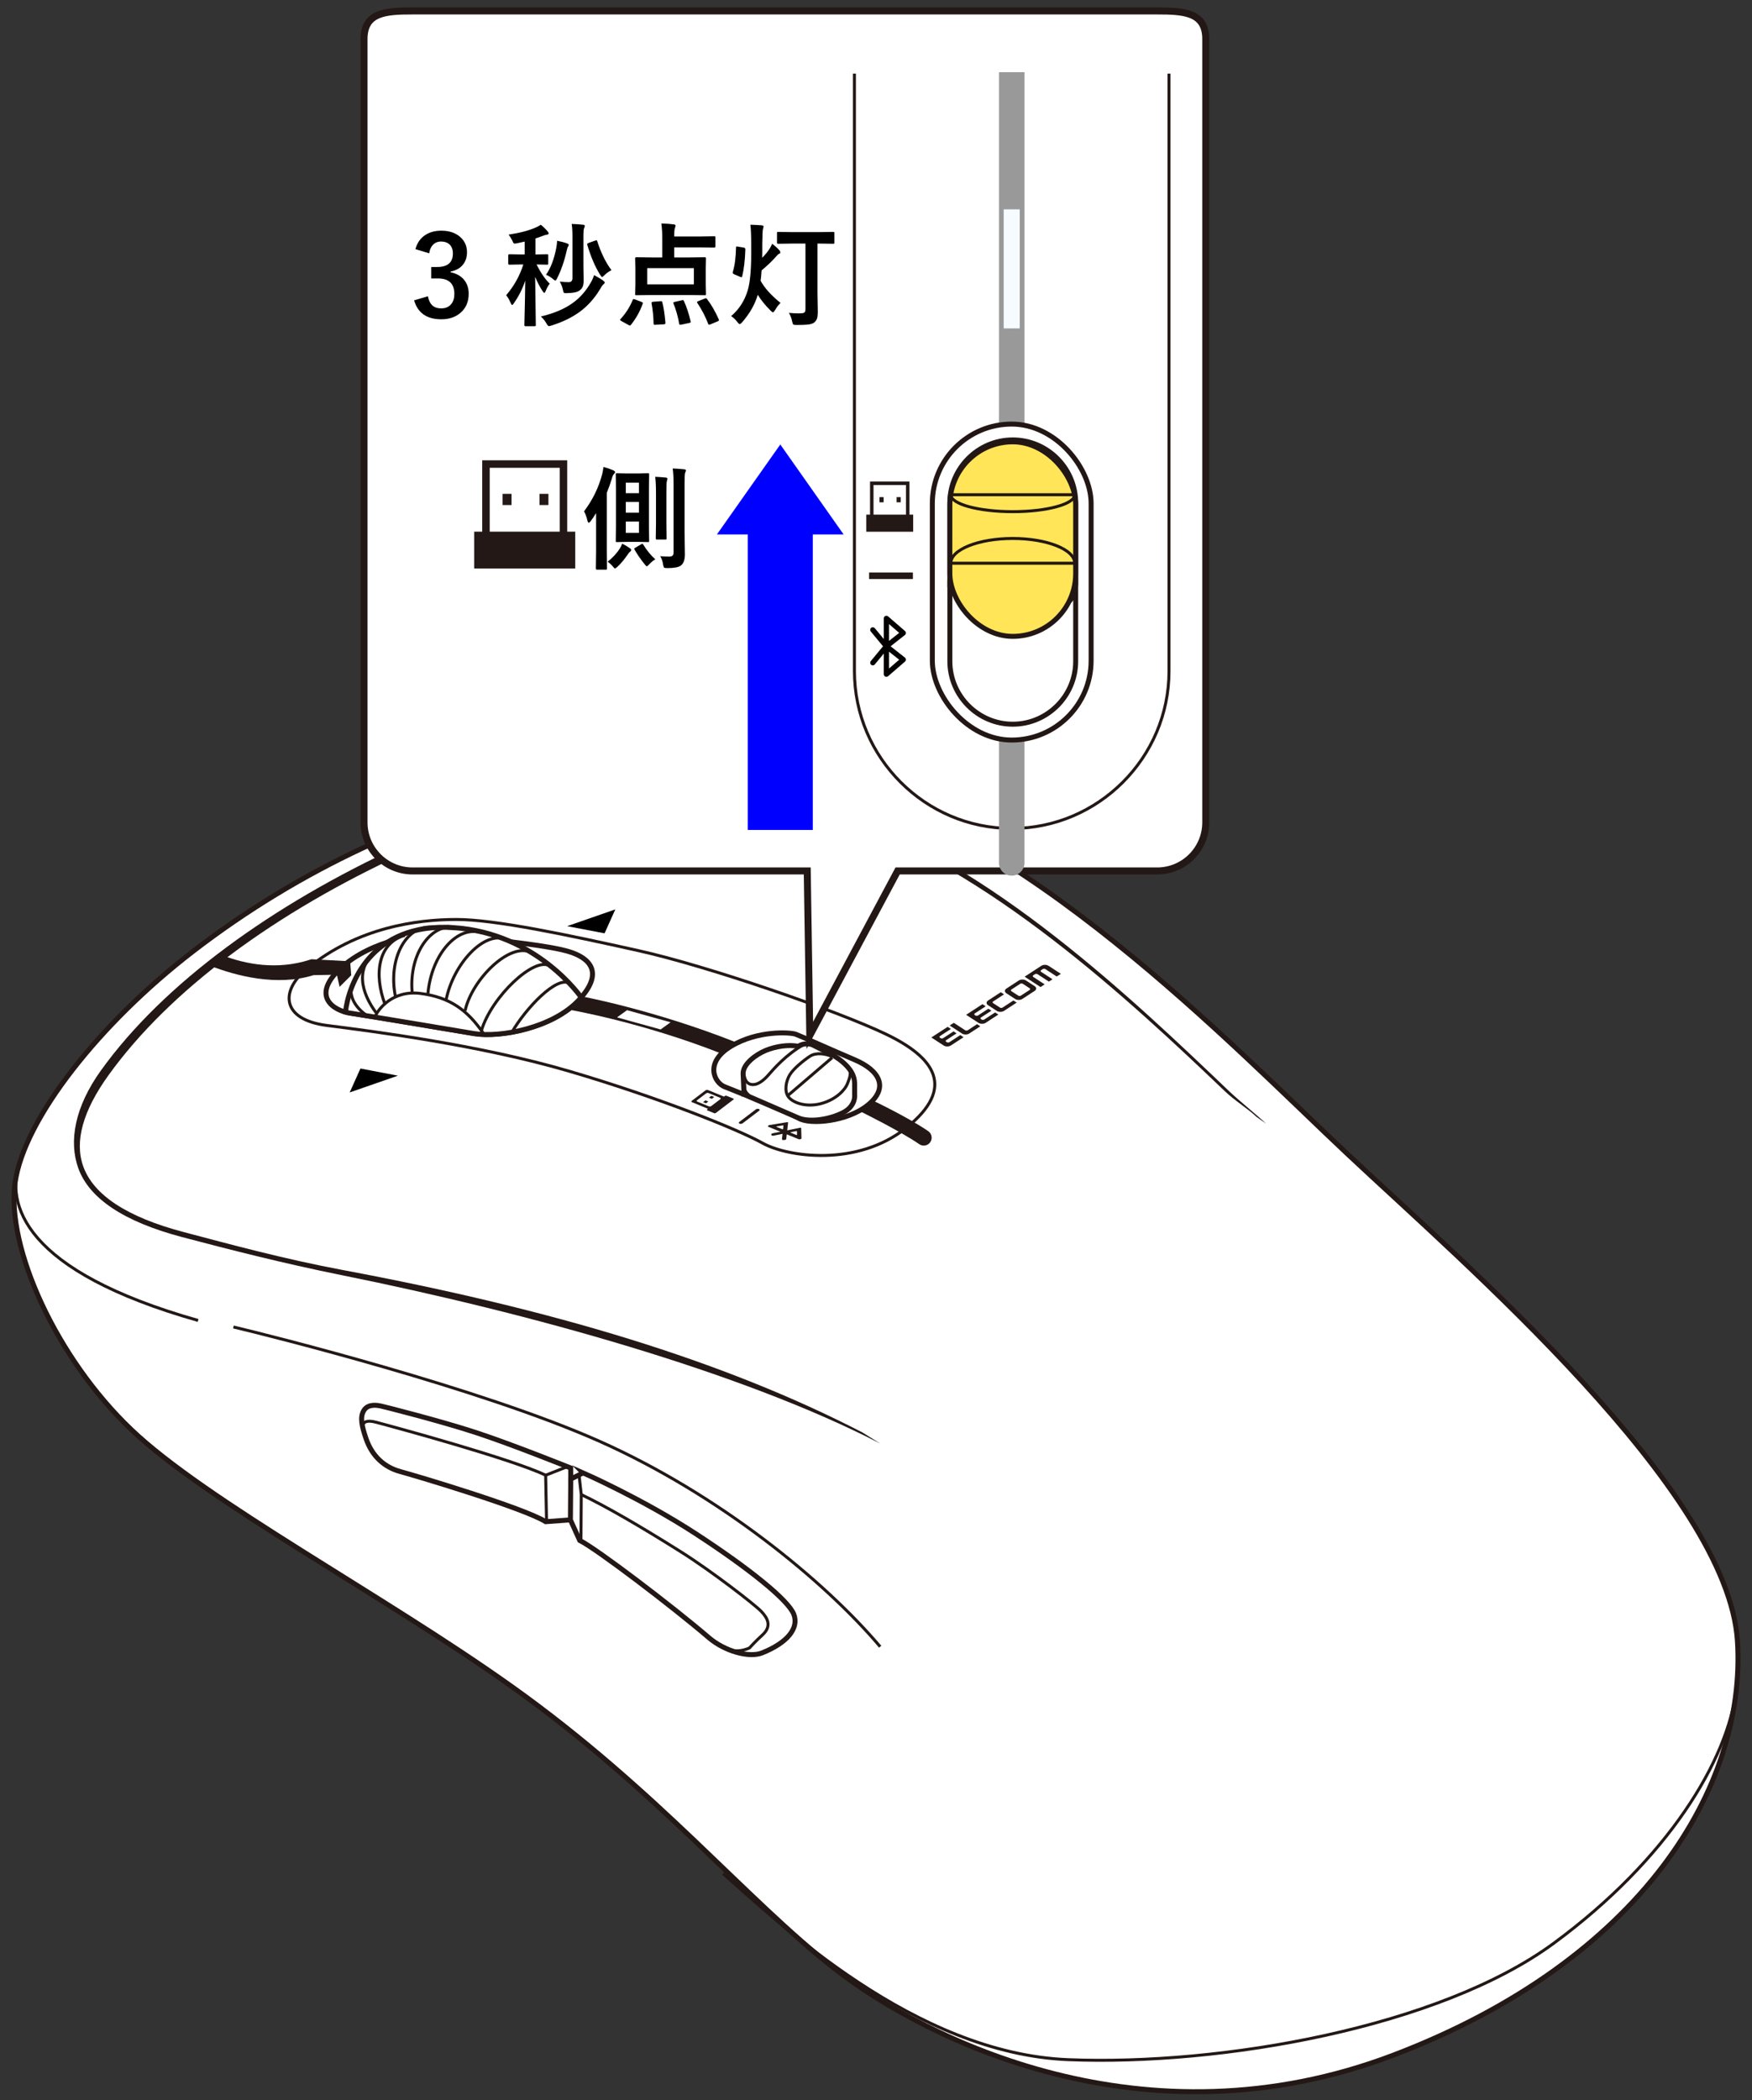 <?xml version="1.0" encoding="UTF-8"?>
<svg xmlns="http://www.w3.org/2000/svg" version="1.1" viewBox="0 0 250 299.599">
  <rect x="0" y="0" width="250" height="299.599" fill="#333333" stroke="none"/>
  <!-- Generator: Adobe Illustrator 29.3.1, SVG Export Plug-In . SVG Version: 2.1.0 Build 151)  -->
  <g id="_レイヤー_2" data-name="レイヤー_2">
    <g>
      <path d="M27.441,135.804c-13.131,10.125-24.016,23.76-25.293,32.958s5.868,24.987,16.598,35.206c10.73,10.219,35.936,23.581,54.296,36.662,20.731,14.769,33.343,30.326,46.118,40.29s44.199,25.804,79.711,12.263c35.512-13.541,50.331-38.323,49.053-59.017-1.33-21.543-39.026-53.93-55.632-69.515-16.607-15.585-46.542-47.072-76.198-53.629-20.755-4.589-57.107.457-88.653,24.782Z" fill="#fff" stroke="#231815" stroke-miterlimit="10" stroke-width=".709"/>
      <path d="M125.631,205.964c-19.828-10.244-50.113-18.639-76.893-24.045-8.408-1.697-16.259-3.712-22.77-5.433-8.266-2.185-13.244-5.491-14.798-9.825-1.36-3.795-.553-8.69,3.263-13.987,8.919-12.382,24.38-23.573,42.741-32.028,21.229-9.777,41.877-11.201,63.122-4.36,20.899,6.73,41.469,26.379,55.081,39.38,1.436,1.371,4.01,3.434,5.293,4.644l-1.374-.973c-1.284-1.21-3.087-2.293-4.524-3.665-13.562-12.954-33.971-31.992-54.705-38.67-21.059-6.782-41.357-4.961-62.406,4.733-18.245,8.402-33.334,19.386-42.178,31.663-3.663,5.084-4.875,9.462-3.603,13.01,1.464,4.087,6.269,7.234,14.281,9.352,6.498,1.718,14.321,3.851,22.745,5.428,29.972,5.609,54.245,12.886,74.158,23.174l2.568,1.605Z" fill="#231815"/>
      <path d="M48.453,140.795l-.38-1.736-3.328.062c-5.288,1.648-11.131.064-14.686-1.31l1.687-1.519c3.255,1.259,7.772,2.159,12.498.621l.193-.063,5.526.294.155,1.995-1.663,1.655Z" fill="#231815"/>
      <path d="M102.95,150.316c-11.431-4.503-21.629-6.247-21.733-6.265l1.833-1.886c.105.019,10.176,1.89,21.815,6.475l-1.915,1.676Z" fill="#231815"/>
      <path d="M131.815,163.436c-.221,0-.442-.064-.638-.198-2.719-1.87-8.25-4.596-8.3-4.62-.563-.266.496-.431.762-.994.266-.563.63-.73.792-.665.215.086,5.154,2.448,8.023,4.421.513.353.643,1.055.29,1.568-.219.318-.572.489-.93.489Z" fill="#231815"/>
      <path d="M68.18,133.756c3.624.53,10.254,1.149,13.083,2.033s5.039,2.917,1.326,6.895c-3.713,3.978-11.227,5.392-14.939,4.774s-15.293-2.564-17.68-2.917-5.674-2.441-1.334-6.436,11.588-5.144,14.771-4.791c3.182.354,4.774.442,4.774.442Z" fill="none" stroke="#231815" stroke-miterlimit="10" stroke-width=".709"/>
      <path d="M64.733,132.341c-11.933-.796-15.027,8.308-15.438,12.052.228.062.456.114.675.147,2.387.354,13.967,2.298,17.68,2.917,3.713.619,11.227-.796,14.939-4.774.126-.135.228-.262.341-.393-.056-.082-6.318-9.158-18.198-9.95Z" fill="#fff" stroke="#231815" stroke-miterlimit="10" stroke-width=".709"/>
      <path d="M103.385,155.038s9.083,3.58,10.608,4.508,6.895.53,9.879-1.923,1.657-4.906-1.923-6.431-7.691-3.381-8.42-3.646-5.37-.597-9.216,1.724-2.381,5.19-.928,5.768Z" fill="none" stroke="#231815" stroke-miterlimit="10" stroke-width=".709"/>
      <g>
        <path d="M106.136,155.336l-.099-2.155c-.033-1.392,1.856-2.751,3.216-3.315s3.261-.885,4.653-.587c0,0,.783-.606,1.977-.242l3.083,1.558c2.055,1.293,2.983,2.586,2.983,4.011v1.591s.216,1.572-1.64,2.533-4.861,1.488-6.511.704l-6.898-2.989s-.734-.483-.763-1.11Z" fill="#fff" stroke="#231815" stroke-miterlimit="10" stroke-width=".709"/>
        <path d="M106.17,153.276s.056,1.197.946,1.419,1.809-.501,2.56-1.364,2.47-2.849,4.992-4.305" fill="none" stroke="#231815" stroke-miterlimit="10" stroke-width=".425"/>
        <path d="M118.666,150.716c-.835-.39-2.213-.603-3.089-.028-.891.584-2.366,1.781-2.894,2.672s-.807,2.31-.167,3.145,2.56,1.531,4.731.918,3.368-2.004,3.674-2.811.772-1.759-.098-2.544" fill="none" stroke="#231815" stroke-miterlimit="10" stroke-width=".425"/>
        <line x1="112.394" y1="156.323" x2="118.75" y2="150.883" fill="none" stroke="#231815" stroke-miterlimit="10" stroke-width=".425"/>
      </g>
      <path d="M2.927,165.531c-2.372,6.28.546,15.828,25.341,22.855" fill="none" stroke="#231815" stroke-miterlimit="10" stroke-width=".425"/>
      <path d="M33.307,189.314c5.039,1.193,35.271,8.751,52.244,16.31,16.973,7.558,32.089,19.89,40.045,29.304" fill="none" stroke="#231815" stroke-miterlimit="10" stroke-width=".425"/>
      <path d="M103.179,267.298c7.896,6.956,27.322,25.664,49.245,26.548,21.923.884,53.005-4.622,69.305-16.619,16.3-11.997,24.849-26.156,26.038-36.238" fill="none" stroke="#231815" stroke-miterlimit="10" stroke-width=".425"/>
      <g>
        <polygon points="51.431 152.442 56.774 153.464 49.9 155.854 51.431 152.442"/>
        <polygon points="80.926 132.133 86.27 133.154 87.8 129.742 80.926 132.133"/>
      </g>
      <g>
        <g>
          <path d="M145.888,139.746c-.194,0-.377.049-.514.138l-1.768,1.152c-.137.089-.212.209-.213.335,0,.127.076.245.213.335l1.243.81c.137.089.32.139.514.139.194,0,.377-.049.514-.139l1.768-1.152c.137-.089.213-.208.213-.335s-.076-.245-.213-.335l-1.243-.81c-.137-.089-.319-.138-.514-.139ZM146.922,140.989c.05.032.077.075.077.121,0,.045-.028.088-.077.12l-1.25.815c-.049.032-.115.05-.185.05-.07,0-.136-.018-.185-.05l-.973-.634c-.049-.032-.077-.075-.077-.121,0-.045.028-.088.077-.12l1.25-.815c.049-.032.115-.05.184-.05.07,0,.136.018.185.05l.973.634Z" fill="#231815"/>
          <path d="M149.618,137.789c-.137-.089-.32-.139-.514-.139-.194,0-.376.049-.514.139l-2.38,1.551,2.271,1.479.587-.383-1.623-1.057c-.049-.032-.076-.075-.076-.121,0-.045.027-.088.077-.121l.232-.151c.049-.032.115-.05.185-.05.07,0,.136.018.185.05l1.623,1.057.514-.335-1.623-1.057c-.049-.032-.077-.075-.077-.12,0-.045.027-.088.077-.121l.233-.151c.049-.032.115-.05.185-.05.07,0,.135.018.185.05l1.623,1.057.588-.383-1.757-1.145Z" fill="#231815"/>
          <path d="M140.991,143.409c-.137-.089-.213-.208-.213-.334,0-.126.075-.246.213-.335l1.813-1.181.464.302-1.554,1.013c-.049.032-.077.075-.076.12,0,.045.027.088.076.121l.973.634c.05.032.115.05.186.05.07,0,.135-.018.184-.05l1.554-1.013.464.302-1.813,1.181c-.137.089-.32.139-.514.139-.194,0-.377-.049-.514-.139l-1.244-.81Z" fill="#231815"/>
          <path d="M139.888,146.417l-1.587,1.034c-.137.089-.319.138-.514.139-.194,0-.377-.049-.514-.139l-1.757-1.145.587-.383,1.622,1.057c.05.032.115.05.186.05.07,0,.135-.018.184-.05l1.328-.865.464.302Z" fill="#231815"/>
          <path d="M132.896,148.013l2.327-1.516.463.302-1.554,1.012c-.05.032-.076.075-.077.121,0,.046.027.088.077.12l.085.056c.049.032.115.05.184.05.07,0,.136-.018.185-.05l1.48-.964.434.283-1.48.964c-.05.032-.077.075-.077.12,0,.046.028.088.077.12l.085.055c.05.032.115.05.185.05.07,0,.135-.018.185-.05l1.554-1.012.464.302-1.813,1.181c-.137.09-.32.139-.514.139-.194,0-.377-.049-.514-.139l-1.757-1.145Z" fill="#231815"/>
          <path d="M137.863,144.778l2.327-1.516.463.302-1.554,1.012c-.049.032-.076.075-.077.121,0,.046.027.088.077.121l.085.056c.049.032.115.05.185.05.07,0,.136-.018.185-.05l1.48-.964.434.283-1.48.964c-.049.032-.077.075-.077.12,0,.046.028.089.077.121l.085.055c.05.032.115.05.185.05.07,0,.135-.018.185-.05l1.554-1.012.464.302-1.813,1.181c-.137.089-.319.138-.514.139s-.377-.049-.514-.139l-1.757-1.145Z" fill="#231815"/>
        </g>
        <path d="M142.136,143.473" fill="#231815"/>
      </g>
      <path d="M43.748,138.253c-3.781,3.126-3.608,7.215,2.914,8.048,6.521.833,21.785,2.775,34.55,6.521,12.765,3.746,24.143,8.325,27.612,10.268s13.459,3.469,20.536-2.22c7.076-5.689,4.024-9.99-2.914-13.32s-25.392-9.713-35.382-11.933c-9.99-2.22-20.397-4.44-25.947-4.44s-14.153,1.11-21.368,7.076Z" fill="none" stroke="#231815" stroke-miterlimit="10" stroke-width=".425"/>
      <path d="M81.506,216.828l-.077-7.398s-8.367-3.365-13.494-5.044-13.171-3.713-13.613-3.801-1.768-.354-2.387.619-.292,2.292.288,4.01c.861,2.547,2.629,4.122,4.927,4.741s17.616,5.194,20.71,7.138l3.646-.265Z" fill="#fff" stroke="#231815" stroke-miterlimit="10" stroke-width=".709"/>
      <path d="M83.208,210.132l-1.768.884-.045,5.82,1.327,2.931c2.475,1.238,13.345,9.519,18.431,13.879,2.243,1.923,5.731,2.914,7.602,2.166,3.536-1.414,5.304-3.492,4.508-5.525s-6.409-6.542-14.011-11.492-16.044-8.663-16.044-8.663Z" fill="#fff" stroke="#231815" stroke-miterlimit="10" stroke-width=".709"/>
      <path d="M51.857,204.037s-.715-1.794,1.804-1.131,19.359,5.238,24.199,7.558l.133,6.696" fill="none" stroke="#231815" stroke-miterlimit="10" stroke-width=".425"/>
      <line x1="77.86" y1="210.464" x2="80.96" y2="209.244" fill="none" stroke="#231815" stroke-miterlimit="10" stroke-width=".425"/>
      <polyline points="82.624 210.424 82.943 213.226 82.898 219.679" fill="none" stroke="#231815" stroke-miterlimit="10" stroke-width=".425"/>
      <path d="M82.943,213.226c3.567,1.706,8.362,4.481,14.232,8.177,4.369,2.751,10.519,7.514,11.448,8.486s1.557,2.127.133,3.403c-.898.805-1.812,1.812-1.812,1.812,0,0-1.984,1.025-3.797-.142" fill="none" stroke="#231815" stroke-miterlimit="10" stroke-width=".425"/>
      <path d="M68.953,147.399c-2.233-3.268-4.738-5.119-8.932-5.664-4.014-.521-6.045,2.287-6.426,3.159" fill="none" stroke="#231815" stroke-miterlimit="10" stroke-width=".425"/>
      <g>
        <path d="M73.041,147.265c2.055-3.514,6.396-8.038,8.193-6.995" fill="none" stroke="#231815" stroke-miterlimit="10" stroke-width=".425"/>
        <path d="M68.693,147.028c1.476-4.874,7.512-10.518,9.697-9.25" fill="none" stroke="#231815" stroke-miterlimit="10" stroke-width=".425"/>
        <path d="M66.368,144.187c.972-4.464,6.423-9.876,9.478-8.28" fill="none" stroke="#231815" stroke-miterlimit="10" stroke-width=".425"/>
        <path d="M63.648,142.695c.997-5.138,5.459-10.022,8.622-8.652" fill="none" stroke="#231815" stroke-miterlimit="10" stroke-width=".425"/>
        <path d="M61.064,141.756c.486-5.525,4.155-9.856,7.743-8.667" fill="none" stroke="#231815" stroke-miterlimit="10" stroke-width=".425"/>
        <path d="M58.81,141.535c-.486-5.569,2.861-10.214,6.63-9.149" fill="none" stroke="#231815" stroke-miterlimit="10" stroke-width=".425"/>
        <path d="M56.432,142.184c-1.14-5.473,1.636-10.48,5.504-9.868" fill="none" stroke="#231815" stroke-miterlimit="10" stroke-width=".425"/>
        <path d="M54.952,143.322c-1.667-4.395-.96-8.815,2.797-9.876" fill="none" stroke="#231815" stroke-miterlimit="10" stroke-width=".425"/>
        <path d="M53.659,144.465c-2.054-2.754-3.115-6.378.147-8.92" fill="none" stroke="#231815" stroke-miterlimit="10" stroke-width=".425"/>
        <path d="M50.09,141.116c-.076,1.214.577,2.601,2.306,3.808" fill="none" stroke="#231815" stroke-miterlimit="10" stroke-width=".425"/>
      </g>
      <g>
        <g>
          <polygon points="101.502 156.342 101.165 156.598 101.576 156.767 101.913 156.511 101.502 156.342" fill="#231815"/>
          <polygon points="100.661 156.982 100.323 157.238 100.734 157.406 101.071 157.15 100.661 156.982" fill="#231815"/>
          <path d="M103.423,156.365l-.112.085-2.285-.937c-.105-.043-.263-.022-.353.046l-1.958,1.487c-.09.068-.079.159.026.202l2.285.937-.112.085c-.064.049-.056.114.019.144l.965.396c.075.031.188.016.252-.033l2.507-1.905c.064-.049.056-.114-.019-.144l-.965-.396c-.075-.031-.188-.016-.253.033ZM99.5,157.165c-.105-.043-.117-.133-.026-.202l1.283-.975c.09-.069.248-.089.353-.046l1.645.675c.105.043.117.133.026.202l-1.283.975c-.09.069-.248.089-.353.046l-1.645-.675Z" fill="#231815"/>
        </g>
        <path d="M113.958,162.525l-1.691-.694-.073.655c-.009.079-.126.149-.261.156l-.123.006c-.136.007-.238-.052-.229-.131l.085-.754-1.296.262c-.133.027-.263-.012-.289-.086l-.024-.068c-.026-.075.06-.157.193-.184l1.115-.226-1.69-.693c-.161-.066-.082-.226.128-.26l2.513-.411c.077-.013.144.018.139.063l-.124,1.106,1.844-.373c.075-.015.146.011.147.056l.043,1.432c.004.123-.245.212-.406.146ZM112.817,161.588l.814.334c.04.017.103-.006.102-.036l-.015-.496c0-.022-.036-.035-.073-.028l-.799.162c-.05.01-.067.048-.028.064ZM110.804,160.762l.836.343c.038.016.098-.004.101-.034l.055-.489c.003-.023-.031-.038-.069-.032l-.891.146c-.053.009-.072.049-.032.065Z" fill="#231815"/>
        <path d="M108.323,158.467l-2.352,1.787c-.112.085-.308.111-.438.057s-.145-.166-.033-.251l2.352-1.787c.112-.085.308-.111.438-.057s.145.166.033.251Z" fill="#231815"/>
      </g>
      <polygon points="87.727 145.202 89.446 143.965 96.012 145.786 94.294 147.023 87.727 145.202" fill="#fff" stroke="#231815" stroke-miterlimit="10" stroke-width=".283"/>
    </g>
  </g>
  <g id="_レイヤー_1" data-name="レイヤー_1">
    <path d="M165.122,1.562H58.878c-3.83,0-6.934.183-6.934,4.01v79.239s0,21.46,0,21.46v11.057c0,3.825,3.105,6.928,6.934,6.928h56.311s.365,23.466.365,23.466l12.53-23.466h37.038c3.83,0,6.934-3.102,6.934-6.928V5.572c0-3.827-3.105-4.01-6.934-4.01Z" fill="#fff" stroke="#231815" stroke-miterlimit="10"/>
    <path d="M83.333,72.955c1.219-1.604,2.083-3.37,2.594-5.297.088-.401.151-.747.188-1.039.484.125.95.284,1.398.477.172.089.258.18.258.273,0,.062-.06.154-.18.273-.109.109-.206.328-.289.656-.208.693-.448,1.365-.719,2.016v8.352l.031,2.43c0,.083-.011.135-.031.156-.021.016-.068.023-.141.023h-1.258c-.104,0-.156-.06-.156-.18l.031-2.43v-5.469c-.24.401-.495.784-.766,1.148-.115.151-.206.227-.273.227-.078,0-.144-.096-.195-.289-.146-.599-.31-1.042-.492-1.328ZM88.786,77.565c.344.162.706.375,1.086.641.13.083.195.172.195.266,0,.068-.042.138-.125.211-.125.089-.242.222-.352.398-.479.708-.972,1.299-1.477,1.773-.177.161-.294.242-.352.242-.068,0-.18-.102-.336-.305-.188-.229-.427-.448-.719-.656.739-.583,1.331-1.227,1.773-1.93.088-.135.19-.349.305-.641ZM91.028,67.549l1.422-.031c.088,0,.141.011.156.031.016.021.023.068.023.141l-.031,2.133v5.211l.031,2.125c0,.083-.009.134-.027.152-.019.019-.069.027-.152.027l-1.422-.031h-1.562l-1.422.031c-.089,0-.141-.01-.156-.031-.016-.021-.023-.07-.023-.148l.031-2.125v-5.211l-.031-2.133c0-.083.01-.133.031-.148.021-.016.07-.023.148-.023l1.422.031h1.562ZM89.301,68.861v1.5h1.875v-1.5h-1.875ZM89.301,73.143h1.875v-1.531h-1.875v1.531ZM91.176,76.026v-1.617h-1.875v1.617h1.875ZM91.793,77.705c.51.828,1.083,1.526,1.719,2.094-.271.141-.56.375-.867.703-.177.192-.294.289-.352.289-.058,0-.164-.102-.32-.305-.558-.692-1.034-1.385-1.43-2.078-.026-.047-.039-.083-.039-.109,0-.047.062-.106.188-.18l.781-.461c.088-.052.151-.078.188-.078.047,0,.091.042.133.125ZM93.497,68.026c.526.021,1.034.058,1.523.109.151.016.227.076.227.18,0,.011-.031.128-.094.352-.042.151-.062.722-.062,1.711v4.336l.031,2.078c0,.083-.009.134-.027.152-.019.019-.066.027-.145.027h-1.188c-.089,0-.144-.01-.164-.031-.016-.021-.023-.07-.023-.148l.031-2.078v-4.32c0-.995-.037-1.784-.109-2.367ZM94.208,79.354c.521.031.948.047,1.281.047.239,0,.403-.047.492-.141.088-.088.133-.245.133-.469v-9.68c0-.953-.042-1.711-.125-2.273.521.016,1.07.055,1.648.117.161.016.242.073.242.172,0,.052-.039.164-.117.336-.052.162-.078.701-.078,1.617v6.82l.047,3.195c0,.781-.198,1.315-.594,1.602-.323.234-.958.352-1.906.352-.266,0-.422-.026-.469-.078-.047-.042-.094-.18-.141-.414-.058-.448-.195-.849-.414-1.203Z"/>
    <g>
      <path d="M59.278,35.545c.245-.906.729-1.588,1.453-2.047.62-.391,1.367-.586,2.242-.586,1.177,0,2.106.328,2.789.984.583.558.875,1.253.875,2.086,0,.776-.231,1.414-.695,1.914-.411.438-.958.716-1.641.836v.109c.88.188,1.544.578,1.992,1.172.391.516.586,1.151.586,1.906,0,1.156-.406,2.073-1.219,2.75-.703.589-1.599.883-2.688.883-2.067,0-3.362-.901-3.883-2.703l1.961-.578c.146.651.388,1.109.727,1.375.292.234.685.352,1.18.352.62,0,1.097-.206,1.43-.617.297-.364.445-.846.445-1.445,0-1.474-.789-2.211-2.367-2.211h-.93v-1.633h.844c1.495,0,2.242-.641,2.242-1.922,0-.588-.172-1.031-.516-1.328-.292-.255-.68-.383-1.164-.383-.474,0-.862.156-1.164.469-.281.292-.458.695-.531,1.211l-1.969-.594Z"/>
      <path d="M77.177,32.068c.364.297.685.609.961.938.099.115.148.211.148.289,0,.109-.097.175-.289.195-.104.011-.281.062-.531.156-.401.156-.753.279-1.055.367v2.289l1.648-.031c.083,0,.133.011.148.031.016.021.023.07.023.148v1.133c0,.083-.011.136-.031.156-.021.016-.067.023-.141.023l-1.492-.031c.589,1.188,1.214,2.099,1.875,2.734-.229.297-.422.648-.578,1.055-.062.172-.125.258-.188.258-.058,0-.138-.075-.242-.227-.427-.656-.784-1.344-1.07-2.062l.094,6.898c0,.104-.058.156-.172.156h-1.289c-.114,0-.172-.052-.172-.156,0-.058.008-.398.023-1.023.052-1.906.086-3.685.102-5.336-.386,1.172-.925,2.245-1.617,3.219-.099.172-.183.258-.25.258-.058,0-.128-.091-.211-.273-.203-.469-.417-.841-.641-1.117,1.114-1.297,1.93-2.758,2.445-4.383h-.336l-1.664.031c-.104,0-.156-.06-.156-.18v-1.133c0-.12.052-.18.156-.18l1.664.031h.531v-1.836l-1.055.234c-.183.037-.3.055-.352.055-.089,0-.159-.036-.211-.109-.031-.042-.083-.151-.156-.328-.146-.297-.317-.578-.516-.844,1.62-.245,2.927-.591,3.922-1.039.219-.099.442-.221.672-.367ZM77.177,45.154c1.87-.442,3.391-1.088,4.562-1.938,1.026-.739,1.872-1.695,2.539-2.867.208-.344.372-.711.492-1.102.604.328,1.036.589,1.297.781.151.12.227.211.227.273,0,.083-.065.175-.195.273-.13.104-.3.349-.508.734-.802,1.318-1.776,2.391-2.922,3.219-1.089.786-2.419,1.427-3.992,1.922-.177.052-.294.078-.352.078-.094,0-.211-.128-.352-.383-.208-.37-.474-.701-.797-.992ZM77.911,39.201c.651-.911,1.136-2.167,1.453-3.766.073-.354.117-.716.133-1.086.609.125,1.062.242,1.359.352.203.073.305.154.305.242,0,.047-.036.128-.109.242-.052.068-.117.269-.195.602-.323,1.448-.781,2.766-1.375,3.953-.099.193-.18.289-.242.289-.042,0-.148-.07-.32-.211-.281-.25-.617-.456-1.008-.617ZM79.88,40.177c.438.052.862.078,1.273.078.354,0,.531-.192.531-.578v-5.953c0-.734-.036-1.325-.109-1.773.558.016,1.097.052,1.617.109.172.021.258.076.258.164,0,.073-.034.185-.102.336-.062.125-.094.451-.094.977v4.336l.031,2.172c0,.386-.052.685-.156.898-.083.183-.229.352-.438.508-.312.234-.903.357-1.773.367-.104.005-.169.008-.195.008-.156,0-.255-.034-.297-.102-.026-.047-.06-.174-.102-.383-.083-.385-.231-.773-.445-1.164ZM87.255,38.545c-.38.188-.716.427-1.008.719-.172.172-.284.258-.336.258-.047,0-.144-.112-.289-.336-.719-1.156-1.325-2.575-1.82-4.258-.011-.042-.016-.075-.016-.102,0-.057.073-.114.219-.172l.945-.336c.083-.031.141-.047.172-.047.036,0,.07.047.102.141.536,1.672,1.214,3.05,2.031,4.133Z"/>
      <path d="M90.278,42.802c.031-.094.073-.141.125-.141.036,0,.106.019.211.055l.922.352c.136.058.203.109.203.156,0,.021-.008.055-.023.102-.401,1.115-.961,2.117-1.68,3.008-.047.073-.097.109-.148.109-.058,0-.125-.026-.203-.078l-1.008-.555c-.125-.073-.188-.133-.188-.18,0-.031.023-.073.07-.125.75-.817,1.323-1.719,1.719-2.703ZM94.372,31.881c.739.021,1.331.065,1.773.133.161.016.242.068.242.156,0,.099-.021.206-.062.32-.078.151-.117.526-.117,1.125v.125h3.617l2.086-.031c.083,0,.133.011.148.031.016.021.023.07.023.148v1.281c0,.104-.058.156-.172.156l-2.086-.031h-3.617v1.438h2.133l2.219-.031c.12,0,.18.052.18.156l-.031,1.445v2.219l.031,1.422c0,.083-.009.134-.027.152-.019.019-.069.027-.152.027l-2.219-.031h-5.312l-2.219.031c-.089,0-.141-.01-.156-.031-.016-.021-.023-.07-.023-.148l.031-1.422v-2.219l-.031-1.445c0-.104.06-.156.18-.156l2.219.031h1.469v-2.781c0-.734-.042-1.424-.125-2.07ZM92.356,38.256v2.312h6.656v-2.312h-6.656ZM94.239,42.974c.052-.005.086-.008.102-.008.094,0,.151.06.172.18.192.74.339,1.701.438,2.883v.062c0,.109-.075.169-.227.18l-1.188.062c-.042.005-.078.008-.109.008-.109,0-.164-.055-.164-.164-.016-.969-.112-1.935-.289-2.898-.005-.031-.008-.057-.008-.078,0-.083.078-.133.234-.148l1.039-.078ZM97.606,42.974c.386.859.698,1.81.938,2.852.011.047.016.081.016.102,0,.067-.067.117-.203.148l-1.141.242c-.083.01-.138.016-.164.016-.073,0-.12-.05-.141-.148-.161-.989-.433-1.953-.812-2.891-.021-.047-.031-.081-.031-.102,0-.052.075-.094.227-.125l1.023-.234c.058-.016.102-.023.133-.023.058,0,.109.055.156.164ZM100.88,42.654c.609.787,1.169,1.753,1.68,2.898.026.057.039.099.039.125,0,.052-.06.106-.18.164l-1.07.445c-.104.031-.167.047-.188.047-.042,0-.075-.037-.102-.109-.37-.995-.888-1.997-1.555-3.008-.031-.042-.047-.078-.047-.109,0-.047.065-.096.195-.148l.875-.352c.104-.042.172-.062.203-.062.047,0,.097.037.148.109Z"/>
      <path d="M104.325,45.099c1.13-.958,1.919-2.18,2.367-3.664.333-1.13.5-2.872.5-5.227v-1.312c0-1.281-.039-2.227-.117-2.836.667.021,1.206.05,1.617.086.172.016.258.068.258.156,0,.099-.026.222-.078.367-.052.146-.086.873-.102,2.18v1.242c0,.312-.005.542-.016.688.453-.448.817-.896,1.094-1.344.094-.151.206-.37.336-.656.448.339.8.659,1.055.961.073.089.109.18.109.273s-.058.159-.172.195c-.099.031-.255.175-.469.43-.531.609-1.208,1.255-2.031,1.938-.031.526-.078,1.021-.141,1.484.567,1.037,1.516,2.089,2.844,3.156-.266.245-.526.586-.781,1.023-.13.214-.231.32-.305.32-.062,0-.175-.081-.336-.242-.766-.766-1.375-1.518-1.828-2.258-.411,1.386-1.161,2.698-2.25,3.938-.146.161-.253.242-.32.242-.083,0-.195-.097-.336-.289-.286-.37-.586-.654-.898-.852ZM105.302,35.185l.844.141c.141.026.211.112.211.258-.047,1.5-.195,2.773-.445,3.82-.026.099-.062.148-.109.148-.026,0-.081-.016-.164-.047l-.867-.367c-.146-.067-.219-.146-.219-.234,0-.021.003-.049.008-.086.281-.906.438-2.075.469-3.508,0-.104.031-.156.094-.156.031,0,.091.011.18.031ZM113.091,34.748l-2.062.031c-.104,0-.156-.057-.156-.172v-1.328c0-.094.011-.151.031-.172.016-.016.058-.023.125-.023l2.062.031h3.75l2.047-.031c.083,0,.133.013.148.039.016.021.023.073.023.156v1.328c0,.083-.011.133-.031.148s-.067.023-.141.023l-2.047-.031h-.195v7.102l.047,2.578c0,.474-.039.82-.117,1.039-.073.208-.203.391-.391.547-.188.146-.479.242-.875.289-.349.042-.896.062-1.641.062-.266,0-.422-.023-.469-.07-.052-.042-.104-.177-.156-.406-.109-.516-.269-.932-.477-1.25.531.047.989.07,1.375.07.104,0,.2-.002.289-.008.292,0,.484-.047.578-.141.083-.088.125-.25.125-.484v-9.328h-1.844Z"/>
    </g>
    <polygon points="111.344 63.412 102.3 76.245 106.706 76.245 106.706 118.409 115.981 118.409 115.981 76.245 120.379 76.245 111.344 63.412" fill="blue"/>
  </g>
  <g id="_編集モード" data-name="編集モード">
    <g>
      <path d="M166.81,10.507v85.241c0,12.344-10.1,22.444-22.444,22.444h0c-12.344,0-22.444-10.1-22.444-22.444V10.507" fill="none" stroke="#231815" stroke-miterlimit="10" stroke-width=".425"/>
      <rect x="142.549" y="10.298" width="3.635" height="50.349" fill="#999"/>
      <rect x="143.221" y="29.867" width="2.29" height="16.988" fill="#f5fbfe"/>
      <path d="M144.366,124.926c-1.004,0-1.818-.814-1.818-1.818v-17.373h3.635v17.373c0,1.004-.814,1.818-1.818,1.818Z" fill="#999"/>
      <rect x="124.015" y="81.673" width="6.25" height=".938" fill="#231815"/>
      <g>
        <rect x="123.617" y="73.423" width="6.688" height="2.438" fill="#231815"/>
        <polygon points="129.773 74.078 129.277 74.078 129.277 69.198 124.645 69.198 124.645 73.832 124.149 73.832 124.149 68.702 129.773 68.702 129.773 74.078" fill="#231815"/>
        <rect x="125.498" y="70.923" width=".592" height=".74" fill="#231815"/>
        <rect x="127.938" y="70.923" width=".592" height=".74" fill="#231815"/>
      </g>
      <path d="M129.123,93.813l-2.038-1.608,2.038-1.608c.088-.069.139-.173.141-.284.003-.111-.044-.217-.128-.29l-2.408-2.084c-.11-.095-.266-.118-.398-.057-.132.06-.218.193-.218.339v2.949l-1.28-1.55c-.063-.077-.153-.124-.252-.134-.099-.01-.196.02-.273.084-.077.063-.124.153-.134.252-.009.099.02.196.084.272l1.743,2.111-1.743,2.111c-.131.158-.108.393.05.524.067.055.151.085.237.085.112,0,.216-.049.287-.135l1.28-1.55v2.949c0,.145.085.278.218.339.049.022.101.034.155.034.09,0,.176-.032.244-.091l2.408-2.084c.084-.073.131-.179.128-.29-.002-.111-.054-.215-.141-.284ZM126.857,89.034l1.451,1.256-1.451,1.146v-2.402ZM126.857,95.375v-2.402l1.451,1.146-1.451,1.256Z" fill="#040000"/>
      <g>
        <path d="M161.858,36.262l-7.908.07c-.894.008-1.613.74-1.606,1.635.009.895.741,1.614,1.636,1.606l7.908-.07c.895-.008,1.615-.74,1.606-1.635-.009-.895-.741-1.613-1.636-1.606Z" fill="none"/>
        <path d="M160.867,37.275l-7.908.07c-.335.003-.605.277-.602.614.003.335.276.604.615.602l7.908-.07c.335-.003.605-.277.6-.613-.001-.335-.276-.604-.613-.602Z" fill="none"/>
        <g>
          <path d="M134.994,36.262l-7.908.07c-.894.008-1.613.74-1.606,1.635.009.895.741,1.614,1.636,1.606l7.908-.07c.895-.008,1.615-.74,1.606-1.635-.009-.895-.741-1.613-1.636-1.606Z" fill="none"/>
          <path d="M135.003,37.275l-7.908.07c-.335.003-.605.277-.602.614.003.335.276.604.615.602l7.908-.07c.335-.003.605-.277.6-.613-.001-.335-.276-.604-.612-.602Z" fill="none"/>
        </g>
        <g>
          <path d="M138.535,50.135l-3.098,6.18c-.402.8-.079,1.773.722,2.174.801.401,1.774.077,2.173-.722l3.1-6.18c.4-.8.077-1.773-.724-2.174-.799-.402-1.772-.077-2.173.722Z" fill="none"/>
          <path d="M139.438,50.59l-3.097,6.179c-.15.299-.03.664.269.816.3.15.664.029.815-.272l3.1-6.179c.15-.3.028-.664-.271-.815-.299-.151-.665-.03-.817.271Z" fill="none"/>
        </g>
        <g>
          <path d="M148.564,49.415c-.799.4-1.123,1.374-.722,2.174l3.099,6.179c.402.799,1.376,1.123,2.175.722.799-.401,1.123-1.374.722-2.174l-3.099-6.179c-.401-.8-1.376-1.123-2.175-.722Z" fill="none"/>
          <path d="M149.019,50.319c-.3.151-.423.516-.271.816l3.099,6.178c.15.301.514.422.815.272.301-.151.423-.516.271-.816l-3.099-6.179c-.15-.299-.514-.421-.815-.271Z" fill="none"/>
        </g>
        <g>
          <path d="M151.001,46.391c-.289.846.162,1.764,1.008,2.057l7.482,2.559c.846.289,1.764-.162,2.057-1.008.288-.846-.162-1.764-1.009-2.057l-7.482-2.559c-.846-.29-1.764.162-2.056,1.009Z" fill="none"/>
          <path d="M151.958,46.718c-.107.318.061.664.38.772l7.48,2.559c.318.108.662-.06.773-.379.107-.318-.061-.664-.38-.771l-7.48-2.559c-.318-.109-.664.059-.773.378Z" fill="none"/>
        </g>
        <g>
          <path d="M134.928,45.575l-7.482,2.56c-.846.29-1.297,1.211-1.008,2.057.288.846,1.21,1.297,2.056,1.008l7.482-2.56c.846-.29,1.297-1.211,1.008-2.057-.289-.846-1.21-1.298-2.056-1.009Z" fill="none"/>
          <path d="M135.257,46.534l-7.482,2.56c-.318.109-.486.454-.38.771.111.317.455.486.771.379l7.482-2.56c.318-.109.486-.454.38-.772-.111-.317-.455-.486-.771-.378Z" fill="none"/>
        </g>
        <g>
          <path d="M151.4,16.87l-3.099,6.18c-.401.799-.077,1.772.722,2.174.799.4,1.772.077,2.175-.723l3.099-6.179c.401-.8.077-1.773-.722-2.174-.799-.402-1.772-.078-2.175.722Z" fill="none"/>
          <path d="M152.305,17.324l-3.101,6.18c-.15.3-.028.664.273.816.3.15.664.028.815-.272l3.099-6.179c.152-.3.03-.665-.271-.815-.3-.151-.664-.03-.815.27Z" fill="none"/>
        </g>
        <g>
          <path d="M135.016,16.15c-.799.401-1.121,1.374-.72,2.173l3.1,6.179c.402.8,1.376,1.123,2.175.721.799-.4,1.123-1.374.72-2.173l-3.1-6.179c-.399-.8-1.374-1.123-2.175-.721Z" fill="none"/>
          <path d="M135.471,17.055c-.301.15-.419.515-.269.815l3.101,6.178c.15.301.514.422.815.271.301-.15.421-.515.269-.815l-3.1-6.179c-.15-.3-.514-.421-.815-.27Z" fill="none"/>
        </g>
        <g>
          <path d="M159.492,25.187l-7.482,2.56c-.846.29-1.297,1.211-1.009,2.057.291.846,1.212,1.298,2.058,1.008l7.482-2.56c.846-.29,1.299-1.211,1.009-2.057-.291-.846-1.212-1.297-2.058-1.009Z" fill="none"/>
          <path d="M159.82,26.145l-7.482,2.56c-.316.109-.486.454-.378.772.109.317.453.486.773.378l7.482-2.56c.316-.109.486-.454.376-.771-.107-.318-.453-.487-.771-.379Z" fill="none"/>
        </g>
        <g>
          <path d="M126.725,25.457c-.289.847.162,1.765,1.008,2.057l7.482,2.558c.846.29,1.764-.16,2.056-1.009.289-.847-.16-1.764-1.008-2.057l-7.48-2.558c-.848-.29-1.766.161-2.058,1.009Z" fill="none"/>
          <path d="M127.684,25.785c-.109.318.065.664.378.772l7.482,2.558c.316.109.665-.064.771-.378.107-.318-.065-.664-.38-.772l-7.48-2.558c-.319-.109-.663.065-.771.378Z" fill="none"/>
        </g>
      </g>
      <g>
        <path d="M144.515,74.098v6.612c4.938,0,8.978-2.572,8.978,2.365v11.267c0,4.938-4.04,8.977-8.977,8.977h0c-4.938,0-8.977-4.04-8.977-8.977v-11.267c0-4.938,4.04-8.977,8.977-8.977Z" fill="#fff" stroke="#221714" stroke-miterlimit="10" stroke-width=".709"/>
        <g>
          <path d="M144.515,86.162v2.872c1.293-1.293-7.685-7.366-8.978-6.073v-11.222c0-4.938,4.04-8.977,8.977-8.977h0c4.938,0,8.977,4.04,8.977,8.977v11.222c0,4.938-4.04,3.201-8.977,3.201Z" fill="#28a13a" stroke="#221714" stroke-miterlimit="10" stroke-width=".709"/>
          <rect x="133.038" y="60.501" width="22.658" height="45.08" rx="11.329" ry="11.329" fill="none" stroke="#221714" stroke-miterlimit="10" stroke-width=".709"/>
          <g>
            <rect x="135.537" y="63.034" width="17.955" height="27.755" rx="8.977" ry="8.977" fill="#ffe557" stroke="#221714" stroke-miterlimit="10" stroke-width=".709"/>
            <path d="M135.672,80.353c0-1.951,3.959-3.532,8.843-3.532s8.843,1.581,8.843,3.532h-17.685Z" fill="none" stroke="#221714" stroke-miterlimit="10" stroke-width=".425"/>
            <path d="M135.672,70.582c0,1.335,3.959,2.416,8.843,2.416s8.843-1.082,8.843-2.416h-17.685Z" fill="none" stroke="#221714" stroke-miterlimit="10" stroke-width=".425"/>
          </g>
        </g>
      </g>
    </g>
    <g>
      <rect x="67.662" y="75.851" width="14.421" height="5.256" fill="#231815"/>
      <polygon points="80.937 77.264 79.867 77.264 79.867 66.74 69.879 66.74 69.879 76.732 68.809 76.732 68.809 65.67 80.937 65.67 80.937 77.264" fill="#231815"/>
      <rect x="71.717" y="70.458" width="1.276" height="1.595" fill="#231815"/>
      <rect x="76.981" y="70.458" width="1.276" height="1.595" fill="#231815"/>
    </g>
  </g>
</svg>